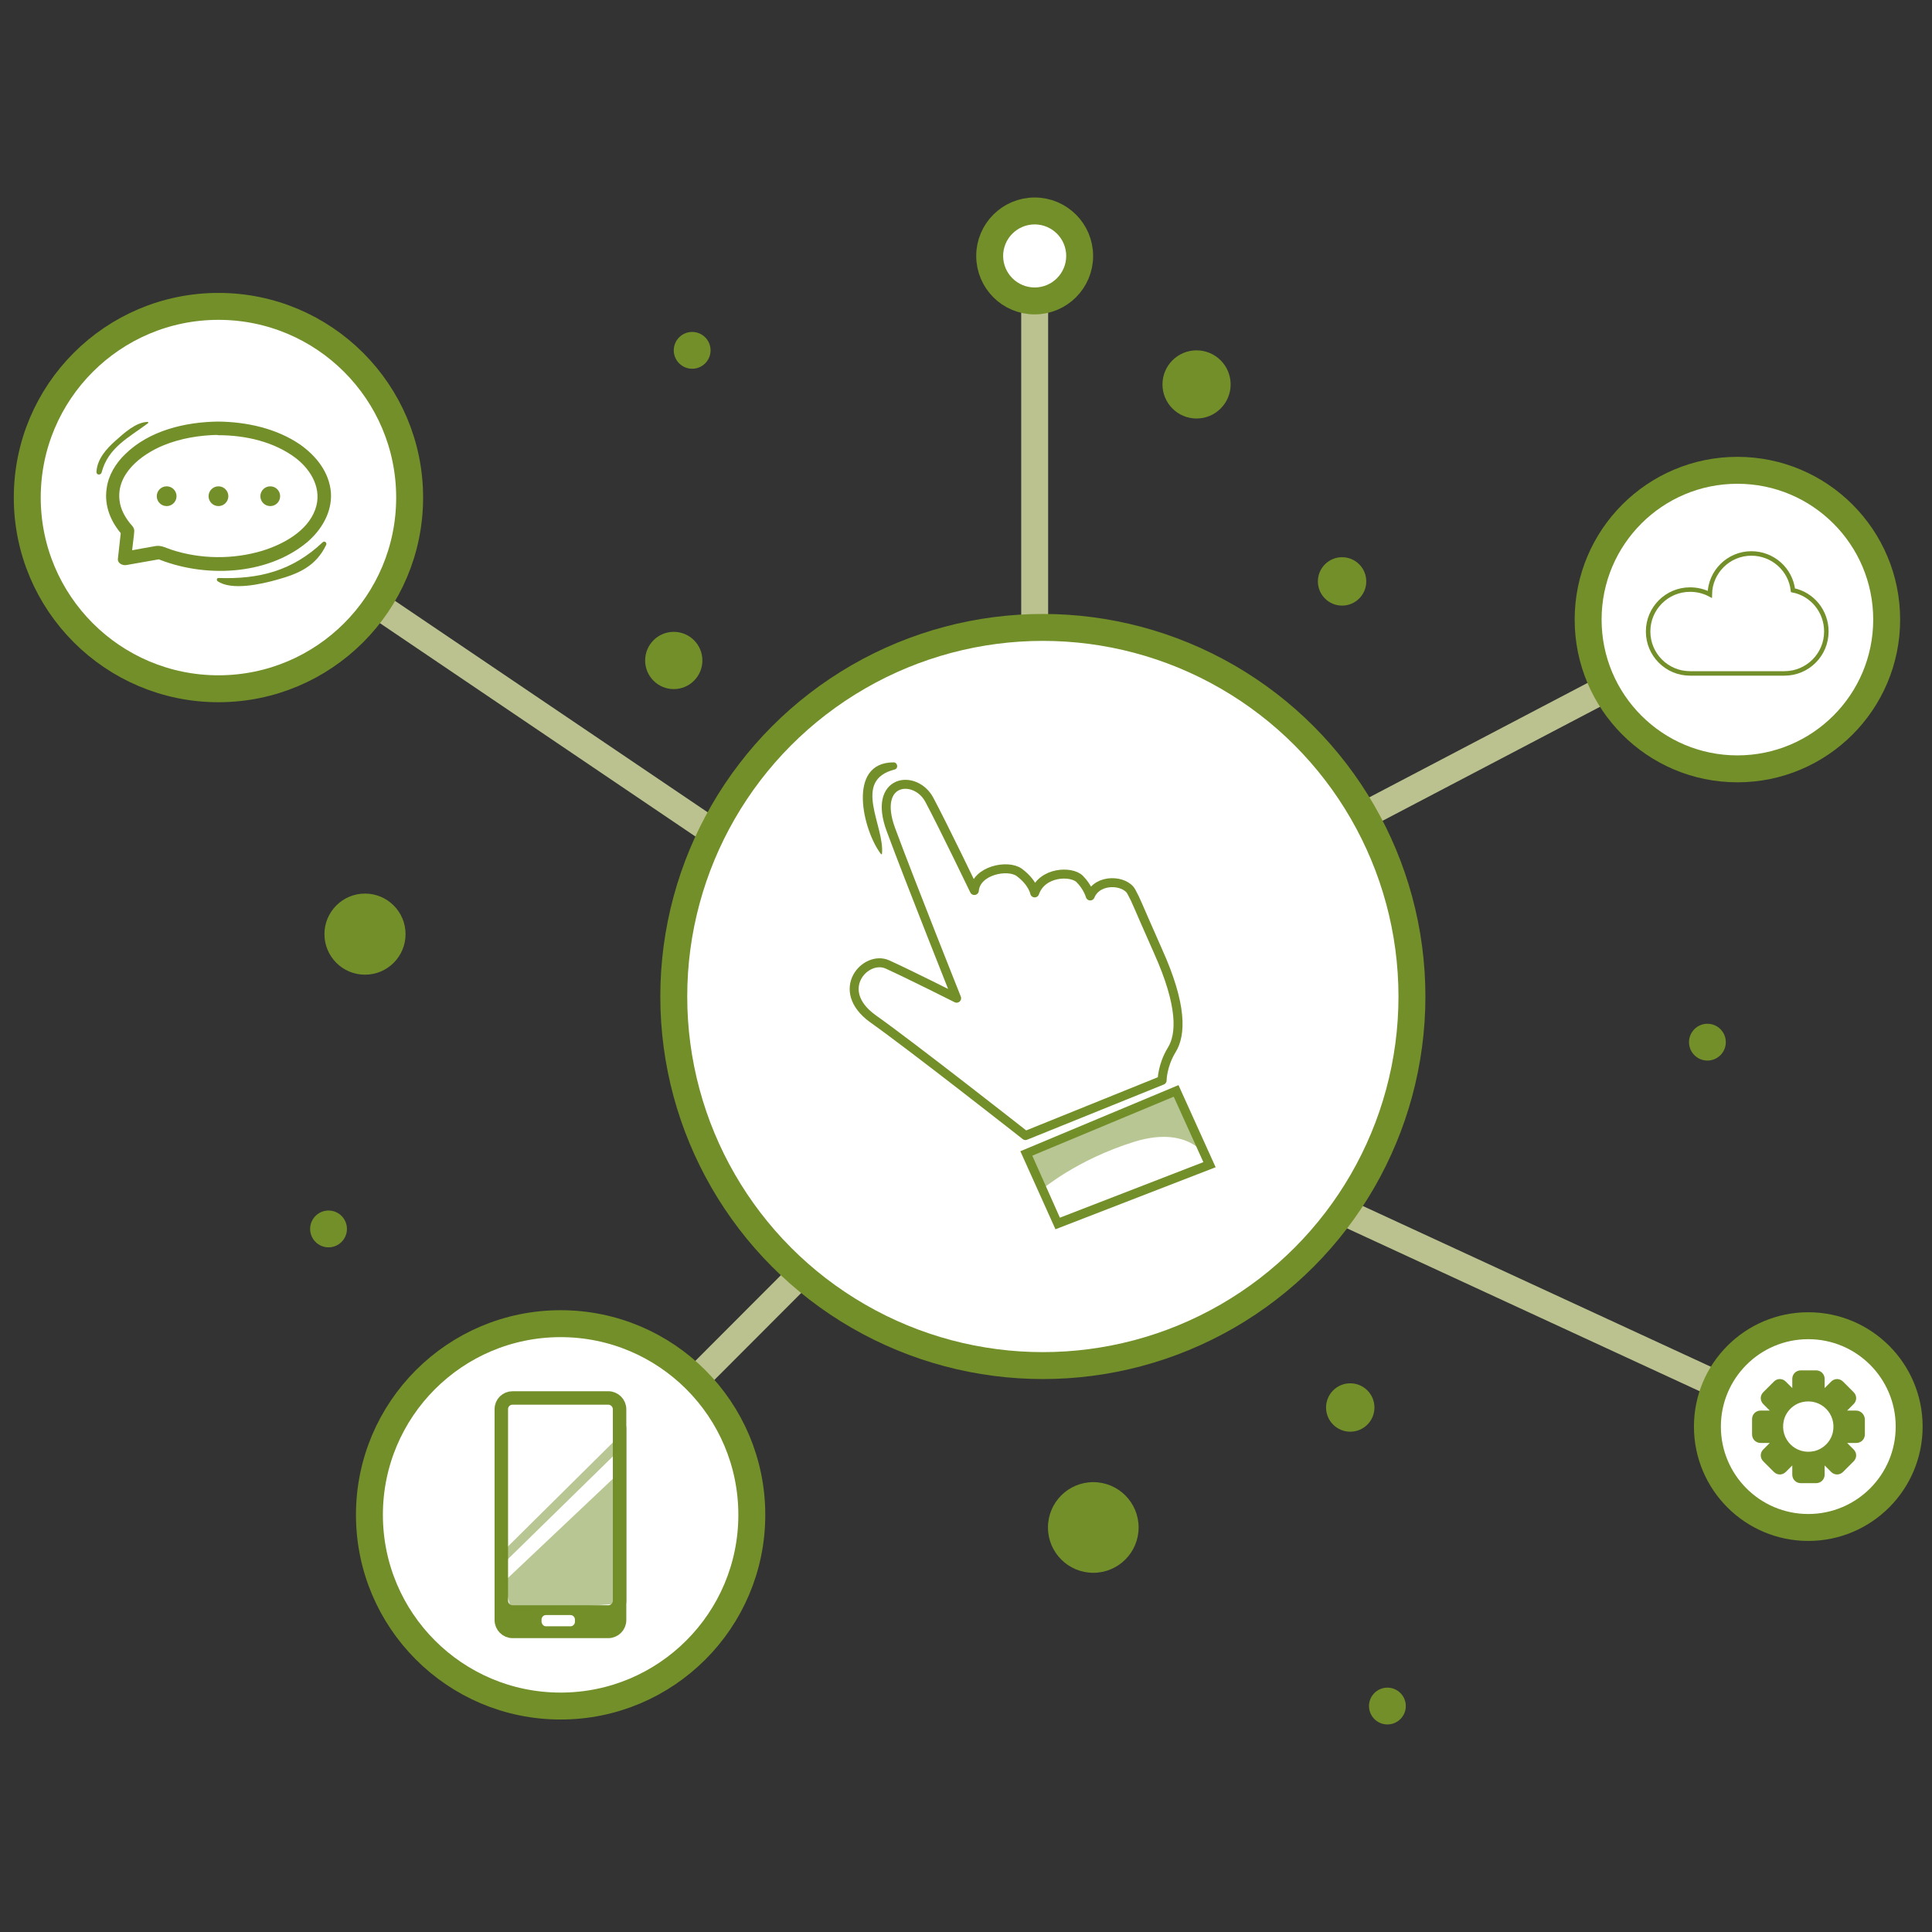 <?xml version="1.0" encoding="utf-8"?>
<!-- Generator: Adobe Illustrator 24.1.1, SVG Export Plug-In . SVG Version: 6.00 Build 0)  -->
<svg version="1.1" id="Ebene_1" xmlns="http://www.w3.org/2000/svg" xmlns:xlink="http://www.w3.org/1999/xlink" x="0px" y="0px"
	 viewBox="0 0 566.9 566.9" style="enable-background:new 0 0 566.9 566.9;" xml:space="preserve">
<rect x="0" y="0" width="566.9" height="566.9" fill="#333333" stroke="none"/>
<style type="text/css">
	.st0{display:none;}
	.st1{fill:none;stroke:#BBC28F;stroke-width:7.902;stroke-miterlimit:10;}
	.st2{fill:#FFFFFF;stroke:#738F29;stroke-width:7.902;stroke-miterlimit:10;}
	.st3{fill:#FFFFFF;}
	.st4{fill:#738F29;}
	.st5{fill:#FFFFFF;stroke:#738F29;stroke-width:2.634;stroke-linecap:round;stroke-linejoin:round;stroke-miterlimit:10;}
	.st6{opacity:0.5;fill:#738F29;enable-background:new    ;}
	.st7{fill:#738F29;stroke:#738F29;stroke-width:3.951;stroke-linecap:round;stroke-linejoin:round;stroke-miterlimit:10;}
	.st8{fill:#FFFFFF;stroke:#738F29;stroke-width:3.951;stroke-linecap:round;stroke-linejoin:round;stroke-miterlimit:10;}
	.st9{fill:#FFFFFF;stroke:#738F29;stroke-width:1.317;stroke-miterlimit:10;}
</style>
<g id="Ebene_2_1_" class="st0">
</g>
<g id="Ebene_1_1_">
	<g>
		<g>
			<g>
				<g>
					<line class="st1" x1="303.6" y1="184.2" x2="303.6" y2="75.1"/>
					<line class="st1" x1="394" y1="355.5" x2="530.6" y2="418.6"/>
					<line class="st1" x1="234.7" y1="374.2" x2="164.5" y2="444.5"/>
					<line class="st1" x1="400.3" y1="239.2" x2="509.8" y2="181.8"/>
					<line class="st1" x1="209.1" y1="244.1" x2="84" y2="159.5"/>
					<circle class="st2" cx="306" cy="292.4" r="108.3"/>
					<circle class="st2" cx="303.6" cy="75.1" r="13.2"/>
					<circle class="st2" cx="509.8" cy="181.8" r="43.8"/>
					<circle class="st2" cx="530.6" cy="418.6" r="29.6"/>
					<circle class="st2" cx="164.5" cy="444.5" r="56.1"/>
					<circle class="st2" cx="64.1" cy="146" r="56.1"/>
				</g>
				<g>
					<polygon class="st3" points="301.1,338.4 345.1,320.1 354.9,341.7 310.3,359 					"/>
					<path class="st4" d="M344.4,321.8l8.7,19.2L311,357.3l-8.1-18.2L344.4,321.8 M345.8,318.4l-46.4,19.4l10.3,22.9l47-18.2
						L345.8,318.4L345.8,318.4z"/>
				</g>
				<path class="st5" d="M300.9,333.2L341,317c0,0,0-4.3,2.8-8.9c2.8-4.5,3.2-13-4-29c-7.1-16-6-14-7.8-17.4
					c-1.8-3.5-9.9-4.1-12.1,1.2c0,0-0.7-2.6-3.1-5c-2.4-2.4-11-2.2-13.2,4.1c0,0-0.5-3-4.5-6c-3.4-2.5-12.7-0.6-13.2,5.3
					c0,0-9.1-18.9-13.2-26.6c-4.1-7.7-16.8-6.2-11.3,8.7c5.5,14.9,19.3,49.5,19.3,49.5s-13.9-7-20.3-9.9c-6.4-2.9-15.9,7.5-4.3,15.9
					C267.7,307.1,300.9,333.2,300.9,333.2z"/>
				<g>
					<g>
						<path class="st4" d="M258.8,250.5c0.8-8.2-8.9-21.5,3.7-24.7c1.2-0.3,0.9-2.1-0.3-2.1c-13.9,0-8.9,20.2-3.7,26.9
							C258.6,250.7,258.8,250.7,258.8,250.5L258.8,250.5z"/>
					</g>
				</g>
				<path class="st6" d="M305.5,349.1c0.4-0.1,10.1-8.7,27.4-14.1c17.3-5.3,22.2,6,22.2,6l-9.9-21.3l-44.4,18.5L305.5,349.1z"/>
				<g>
					<g>
						<path class="st3" d="M64.1,125.7c-17.1,0-31,8.9-31,19.9c0,3.7,1.6,7.2,4.4,10.2l-0.9,8.1l10.2-1.8c5,2.1,10.9,3.4,17.3,3.4
							c17.1,0,31-8.9,31-19.9C95.1,134.6,81.2,125.7,64.1,125.7z"/>
						<g>
							<path class="st4" d="M64.1,123.7c-9.7,0.1-20.3,2.6-27.4,9.6c-2.8,2.7-4.9,6.2-5.4,10c-0.8,5.2,1.3,10.1,4.8,13.9
								c-0.2-0.5-0.4-0.9-0.6-1.4c-0.3,2.7-0.6,5.4-0.9,8.1c-0.2,1.4,1.4,2.1,2.5,1.9c3.4-0.6,6.8-1.2,10.2-1.8
								c-0.5-0.1-1-0.1-1.5-0.2c13.8,5.8,32.3,5.2,44.2-4.6c4.3-3.6,7.5-8.9,7.1-14.7c-0.5-6-4.4-10.8-9.1-14.1
								C81.1,125.7,72.4,123.8,64.1,123.7c-2.5,0-2.5,3.9,0,4c7.9,0,16.4,1.9,22.8,6.8c4.6,3.6,7.7,9.2,5.6,15
								c-2.3,6.4-9.4,10.2-15.5,12.1c-8.6,2.6-18.2,2.5-26.7-0.3c-1.5-0.5-2.9-1.3-4.5-1.1c-1.1,0.2-2.3,0.4-3.4,0.6
								c-2.1,0.4-4.3,0.8-6.4,1.1c0.8,0.6,1.7,1.3,2.5,1.9c0.3-2.3,0.5-4.6,0.8-6.8c0-0.4,0.1-0.8,0.1-1.2c0-1-0.7-1.6-1.3-2.3
								c-1.5-1.9-2.7-4.1-3-6.5c-1.1-7.9,6.3-13.6,12.8-16.3c5.1-2.1,10.7-3,16.2-3.1C66.6,127.7,66.6,123.7,64.1,123.7z"/>
						</g>
					</g>
					<g>
						<circle class="st4" cx="48.9" cy="145.6" r="2.9"/>
						<circle class="st4" cx="64.1" cy="145.6" r="2.9"/>
						<circle class="st4" cx="79.3" cy="145.6" r="2.9"/>
					</g>
				</g>
				<g>
					<g>
						<path class="st7" d="M150.4,415.9h28.1c1.8,0,3.3,1.5,3.3,3.3v56.2c0,1.8-1.5,3.3-3.3,3.3h-28.1c-1.8,0-3.3-1.5-3.3-3.3v-56.2
							C147.1,417.4,148.6,415.9,150.4,415.9z"/>
						<path class="st8" d="M150.4,410.2h28.1c1.8,0,3.3,1.5,3.3,3.3v56.2c0,1.8-1.5,3.3-3.3,3.3h-28.1c-1.8,0-3.3-1.5-3.3-3.3v-56.2
							C147.1,411.6,148.6,410.2,150.4,410.2z"/>
						<path class="st3" d="M160.2,477.2h7.2c0.7,0,1.3-0.6,1.3-1.3v-0.7c0-0.7-0.6-1.3-1.3-1.3h-7.2c-0.7,0-1.3,0.6-1.3,1.3v0.7
							C159,476.6,159.5,477.2,160.2,477.2z"/>
					</g>
					<polygon class="st6" points="147.9,464.1 180.7,433.1 180.7,470.6 150.1,472.9 					"/>
					<polygon class="st6" points="147.9,458.6 180.7,426.5 180.7,422.4 147.1,455.7 					"/>
				</g>
				<g>
					<g>
						<path class="st4" d="M63.8,170.5c4.1,2.9,12.9,0.9,17.5-0.4c6.5-1.8,11.4-4,14.4-10.2c0.3-0.6-0.4-1.3-1-0.8
							c-8.9,8.4-18.6,10.9-30.6,10.5C63.6,169.6,63.5,170.2,63.8,170.5L63.8,170.5z"/>
					</g>
				</g>
				<g>
					<g>
						<path class="st4" d="M29.8,138.7c1.9-7.4,8-10.3,13.6-14.5c0.2-0.1,0.1-0.4-0.1-0.4c-3.5,0.1-6.9,3.3-9.4,5.5
							c-2.7,2.4-5.4,5.4-5.6,9.2C28.3,139.4,29.5,139.5,29.8,138.7L29.8,138.7z"/>
					</g>
				</g>
				<path class="st9" d="M526.1,173.2c-0.7-6.1-5.9-10.8-12.2-10.8c-6.7,0-12.1,5.4-12.2,12c-1.7-0.9-3.7-1.4-5.8-1.4
					c-6.8,0-12.3,5.5-12.3,12.3s5.5,12.3,12.3,12.3h27.7c6.8,0,12.3-5.5,12.3-12.3C535.9,179.3,531.7,174.3,526.1,173.2z"/>
			</g>
			<circle class="st4" cx="107.1" cy="274.1" r="11.9"/>
			<circle class="st4" cx="197.7" cy="193.8" r="8.4"/>
			<circle class="st4" cx="351.1" cy="112.8" r="10"/>
			<circle class="st4" cx="393.8" cy="170.6" r="7.1"/>
			<circle class="st4" cx="396.2" cy="413" r="7.1"/>
			<circle class="st4" cx="320.8" cy="448.2" r="13.3"/>
			<circle class="st4" cx="407.1" cy="500.6" r="5.4"/>
			<circle class="st4" cx="501" cy="305.8" r="5.4"/>
			<circle class="st4" cx="96.4" cy="360.6" r="5.4"/>
			<circle class="st4" cx="203.1" cy="102.8" r="5.4"/>
		</g>
		<path class="st4" d="M544.6,413.9H542l1.9-1.9c1-1,1-2.5,0-3.5l-3.1-3.1c-1-1-2.5-1-3.5,0l-1.9,1.9v-2.7c0-1.4-1.1-2.5-2.5-2.5
			h-4.5c-1.4,0-2.5,1.1-2.5,2.5v2.7l-1.9-1.9c-1-1-2.5-1-3.5,0l-3.1,3.1c-1,1-1,2.5,0,3.5l1.9,1.9h-2.7c-1.4,0-2.5,1.1-2.5,2.5v4.5
			c0,1.4,1.1,2.5,2.5,2.5h2.7l-1.9,1.9c-1,1-1,2.5,0,3.5l3.1,3.1c1,1,2.5,1,3.5,0l1.9-1.9v2.7c0,1.4,1.1,2.5,2.5,2.5h4.5
			c1.4,0,2.5-1.1,2.5-2.5v-2.7l1.9,1.9c1,1,2.5,1,3.5,0l3.1-3.1c1-1,1-2.5,0-3.5l-1.9-1.9h2.7c1.4,0,2.5-1.1,2.5-2.5v-4.5
			C547.1,415,546,413.9,544.6,413.9z M532.3,425.8c-5.4,1.2-10.1-3.5-8.9-8.9c0.6-2.7,2.8-4.9,5.5-5.5c5.4-1.2,10.1,3.5,8.9,8.9
			C537.2,423,535,425.2,532.3,425.8z"/>
	</g>
</g>
</svg>
